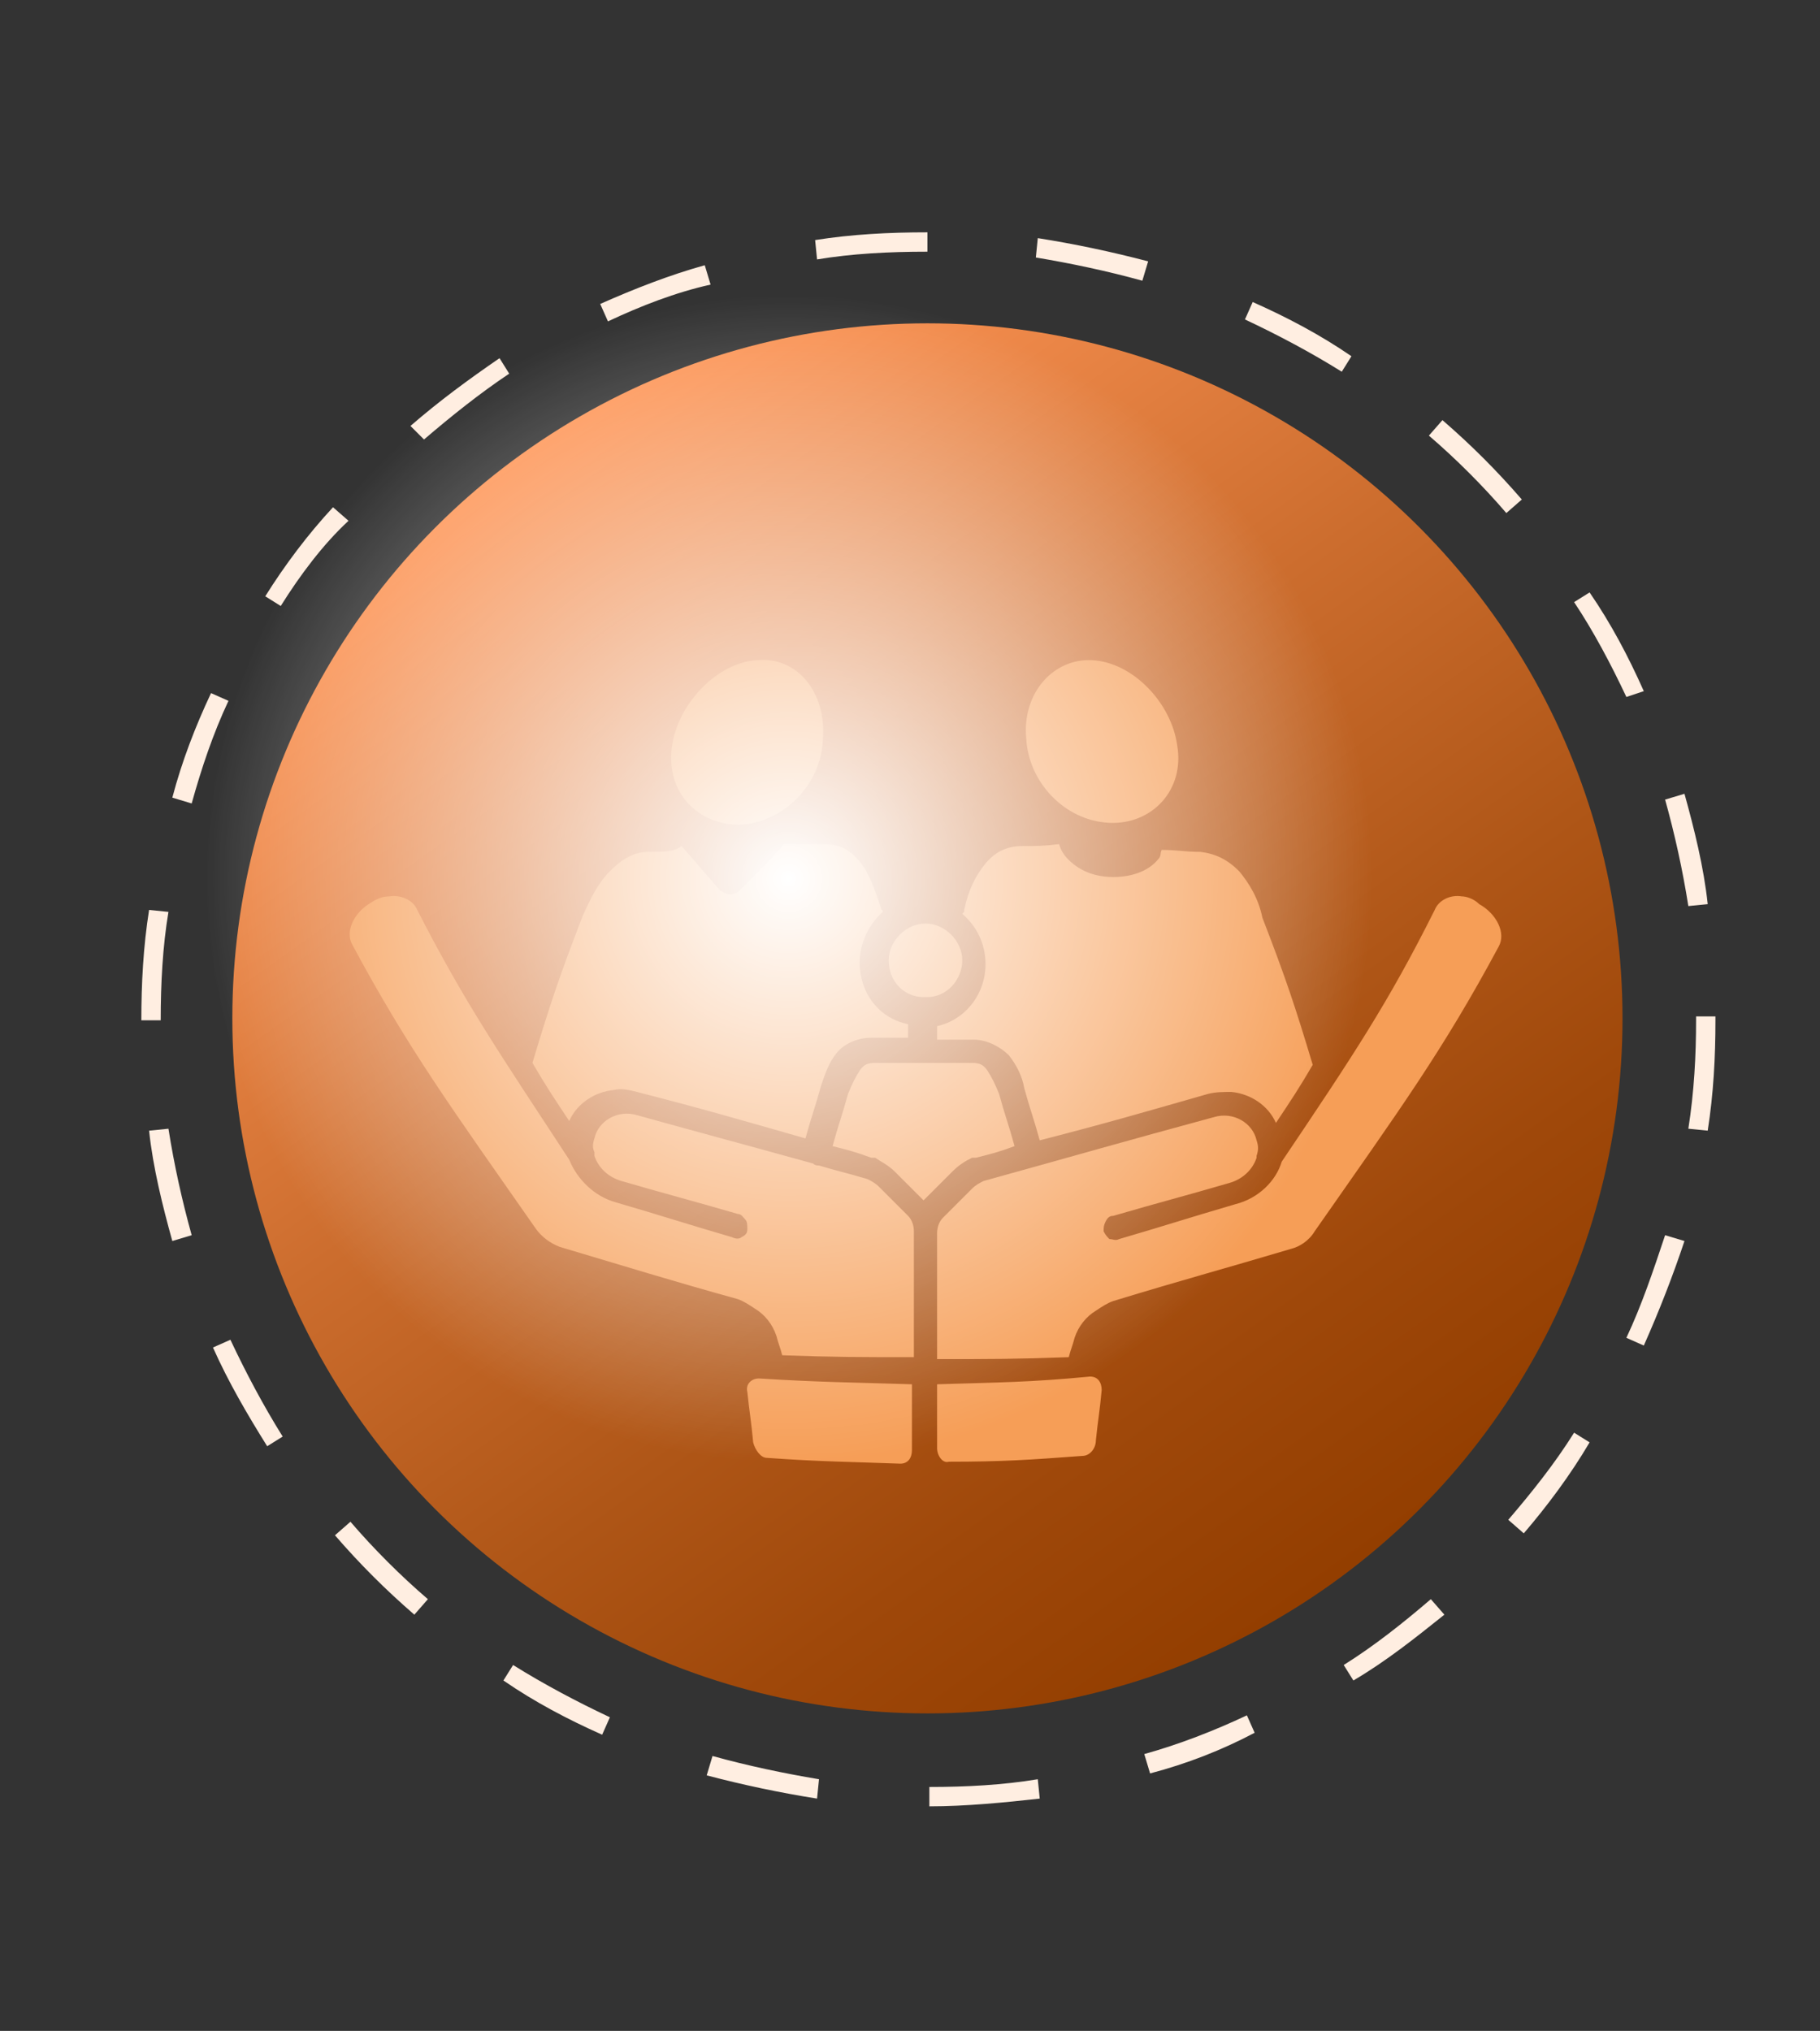 <?xml version="1.0" encoding="utf-8"?>
<!-- Generator: Adobe Illustrator 19.0.0, SVG Export Plug-In . SVG Version: 6.00 Build 0)  -->
<svg version="1.1" id="Camada_1" xmlns="http://www.w3.org/2000/svg" xmlns:xlink="http://www.w3.org/1999/xlink" x="0px" y="0px"
	 viewBox="0 0 94 104.9" style="enable-background:new 0 0 94 104.9;" xml:space="preserve">
<rect x="0" y="0" width="94" height="104.9" fill="#333333" stroke="none"/>
<style type="text/css">
	.st0{fill:#FFEEE1;}
	.st1{fill:url(#XMLID_52_);}
	.st2{fill:#F69E57;}
	.st3{fill:url(#XMLID_53_);}
</style>
<g id="XMLID_70_">
	<g id="XMLID_1826_">
		<path id="XMLID_9_" class="st0" d="M48,93.3l0-1c1.9,0,3.8-0.1,5.6-0.4l0.1,1C51.9,93.1,49.9,93.3,48,93.3z M42.2,92.9
			c-1.9-0.3-3.8-0.7-5.7-1.2l0.3-1c1.8,0.5,3.7,0.9,5.5,1.2L42.2,92.9z M59.4,91.6l-0.3-1c1.8-0.5,3.6-1.2,5.3-2l0.4,0.9
			C63.1,90.4,61.3,91.1,59.4,91.6z M31.1,89.6c-1.8-0.8-3.5-1.7-5.1-2.8l0.5-0.8c1.6,1,3.3,1.9,5,2.7L31.1,89.6z M69.9,86.8L69.4,86
			c1.6-1,3.1-2.2,4.5-3.4l0.7,0.8C73.1,84.6,71.6,85.8,69.9,86.8z M21.4,83.4c-1.5-1.3-2.8-2.6-4.1-4.1l0.8-0.7c1.2,1.4,2.6,2.8,4,4
			L21.4,83.4z M78.7,79.2l-0.8-0.7c1.2-1.4,2.4-2.9,3.4-4.5l0.8,0.5C81.1,76.2,79.9,77.8,78.7,79.2z M13.8,74.7
			c-1-1.6-2-3.3-2.8-5.1l0.9-0.4c0.8,1.7,1.7,3.4,2.7,5L13.8,74.7z M84.9,69.5L84,69.1c0.8-1.7,1.4-3.5,2-5.3l1,0.3
			C86.4,65.9,85.7,67.7,84.9,69.5z M8.9,64.1c-0.5-1.8-1-3.8-1.2-5.7l1-0.1c0.3,1.9,0.7,3.7,1.2,5.5L8.9,64.1z M88.2,58.4l-1-0.1
			c0.3-1.9,0.4-3.8,0.4-5.6l0-0.2h1l0,0.2C88.6,54.6,88.5,56.5,88.2,58.4z M7.6,52.7l-0.3,0c0-1.9,0.1-3.8,0.4-5.7l1,0.1
			c-0.3,1.8-0.4,3.7-0.4,5.6L7.6,52.7z M87.2,46.8c-0.3-1.9-0.7-3.7-1.2-5.5l1-0.3c0.5,1.8,1,3.8,1.2,5.7L87.2,46.8z M9.9,41.5
			l-1-0.3c0.5-1.9,1.2-3.7,2-5.4l0.9,0.4C11,37.9,10.4,39.7,9.9,41.5z M84,36c-0.8-1.7-1.7-3.4-2.7-4.9l0.8-0.5
			c1.1,1.6,2,3.3,2.8,5.1L84,36z M14.5,31.3l-0.8-0.5c1-1.6,2.2-3.2,3.5-4.6l0.8,0.7C16.7,28.1,15.5,29.7,14.5,31.3z M77.8,26.5
			c-1.2-1.4-2.6-2.8-4-4l0.7-0.8c1.5,1.3,2.8,2.6,4.1,4.1L77.8,26.5z M21.9,22.7L21.2,22c1.5-1.3,3-2.4,4.6-3.5l0.5,0.8
			C24.8,20.3,23.3,21.5,21.9,22.7z M69.3,19.2c-1.6-1-3.3-1.9-5-2.7l0.4-0.9c1.8,0.8,3.5,1.7,5.1,2.8L69.3,19.2z M31.4,16.6
			l-0.4-0.9c1.8-0.8,3.6-1.5,5.4-2l0.3,1C34.9,15.1,33.1,15.8,31.4,16.6z M59,14.5c-1.8-0.5-3.7-0.9-5.5-1.2l0.1-1
			c1.9,0.3,3.8,0.7,5.7,1.2L59,14.5z M42.2,13.4l-0.1-1c1.9-0.3,3.8-0.4,5.8-0.4l0,1C45.9,13,44,13.1,42.2,13.4z"/>
	</g>
	<g id="XMLID_1_">
		
			<linearGradient id="XMLID_52_" gradientUnits="userSpaceOnUse" x1="466.226" y1="-7.12" x2="502.101" y2="55.018" gradientTransform="matrix(0.995 -9.536995e-02 9.536995e-02 0.995 -436.302 74.954)">
			<stop  offset="0" style="stop-color:#FF9657"/>
			<stop  offset="0.391" style="stop-color:#CC6D2E"/>
			<stop  offset="0.651" style="stop-color:#AF5617"/>
			<stop  offset="0.824" style="stop-color:#9F480A"/>
			<stop  offset="1" style="stop-color:#933E00"/>
		</linearGradient>
		<circle id="XMLID_1753_" class="st1" cx="47.9" cy="52.6" r="35.9"/>
		<g id="XMLID_76_">
			<path id="XMLID_86_" class="st2" d="M39.1,34.1c-2,0.1-4.1,2.2-4.4,4.5c-0.3,2.3,1.3,4,3.5,4c2.2-0.1,4.2-2,4.3-4.4
				C42.7,35.8,41.2,33.9,39.1,34.1z M56.4,34.1c-2-0.1-3.6,1.7-3.4,4c0.1,2.3,2,4.3,4.3,4.4c2.2,0.1,3.9-1.7,3.5-4
				C60.5,36.3,58.5,34.2,56.4,34.1z M33.5,44c-0.8,0-1.4,0.4-2,1c-0.6,0.6-1,1.4-1.4,2.3c-1.2,3.1-1.7,4.6-2.6,7.6
				c0.7,1.2,1.1,1.8,1.9,3c0.4-0.9,1.3-1.5,2.3-1.6c0.4-0.1,0.8,0,1.2,0.1c3.5,0.9,5.2,1.4,8.7,2.4c0.3-1.1,0.5-1.6,0.8-2.7
				c0.2-0.6,0.4-1.2,0.8-1.7c0.4-0.5,1.1-0.8,1.8-0.8c0.8,0,1.2,0,1.9,0c0-0.3,0-0.4,0-0.7c-1.5-0.3-2.5-1.6-2.5-3.2
				c0-1,0.5-2,1.2-2.6l0,0c0-0.1-0.1-0.1-0.1-0.2c-0.3-0.9-0.6-1.8-1.1-2.4c-0.5-0.6-1-0.9-1.9-0.9c-0.8,0-1.2,0-2,0
				c-0.9,1-1.4,1.5-2.3,2.4c-0.1,0.1-0.3,0.2-0.5,0.2c-0.2,0-0.3-0.1-0.5-0.2c-0.8-0.9-1.2-1.4-2-2.3C34.8,44,34.4,44,33.5,44z
				 M52.8,43.7c-0.8,0-1.4,0.3-1.9,0.9c-0.5,0.6-0.9,1.4-1.1,2.4v0c0,0.1,0,0.1-0.1,0.2c0.7,0.6,1.2,1.5,1.2,2.6
				c0,1.6-1.1,2.9-2.5,3.2c0,0.3,0,0.4,0,0.7c0.8,0,1.2,0,1.9,0c0.7,0,1.4,0.4,1.8,0.8c0.4,0.5,0.7,1.1,0.8,1.7
				c0.3,1.1,0.5,1.6,0.8,2.7c3.5-0.9,5.2-1.4,8.7-2.4c0.4-0.1,0.8-0.1,1.2-0.1c1,0.1,1.9,0.7,2.3,1.6c0.8-1.2,1.2-1.8,1.9-3
				c-0.9-3-1.4-4.5-2.6-7.6C65,46.4,64.5,45.6,64,45c-0.6-0.6-1.2-0.9-2-1c-0.8,0-1.2-0.1-2-0.1c-0.1,0.2,0,0.3-0.2,0.5
				c-0.4,0.5-1.2,0.9-2.3,0.9c-1.2,0-2-0.5-2.5-1.1c-0.2-0.3-0.2-0.3-0.3-0.6C53.9,43.7,53.5,43.7,52.8,43.7z M20.1,46.3
				c-0.3,0-0.6,0.1-0.9,0.3c-0.9,0.5-1.4,1.5-1,2.2c2.9,5.4,5.1,8.4,9.5,14.7c0.3,0.4,0.7,0.7,1.2,0.9c3.7,1.1,5.6,1.7,9.2,2.7
				c0.3,0.1,0.6,0.3,0.9,0.5c0.5,0.3,0.9,0.8,1.1,1.4c0.1,0.4,0.2,0.6,0.3,1c2.7,0.1,4.1,0.1,6.8,0.1c0-2.6,0-3.9,0-6.5
				c0-0.3-0.1-0.6-0.3-0.8c-0.6-0.6-0.9-0.9-1.5-1.5c-0.2-0.2-0.4-0.3-0.6-0.4c-1-0.3-1.5-0.4-2.5-0.7c-0.1,0-0.2,0-0.3-0.1
				c-3.6-1-5.5-1.5-9.1-2.5c-1-0.3-2,0.3-2.2,1.2c-0.1,0.3-0.1,0.5,0,0.7c0,0.1,0,0.1,0,0.2c0.2,0.6,0.7,1.1,1.4,1.3
				c2.4,0.7,3.6,1,6,1.7c0.2,0,0.3,0.2,0.4,0.3s0.1,0.3,0.1,0.5c0,0.2-0.1,0.3-0.3,0.4c-0.1,0.1-0.3,0.1-0.5,0
				c-2.4-0.7-3.6-1.1-6-1.8c-1.1-0.3-2-1.2-2.4-2.2c-3.6-5.5-5.4-8.1-7.9-13C21.3,46.5,20.7,46.2,20.1,46.3L20.1,46.3z M75.5,46.3
				c-0.6-0.1-1.2,0.2-1.4,0.7c-2.4,4.8-4.2,7.5-7.9,13c-0.3,1-1.2,1.9-2.4,2.2c-2.4,0.7-3.6,1.1-6,1.8l0,0c-0.2,0.1-0.3,0-0.5,0
				c-0.1-0.1-0.2-0.2-0.3-0.4c0-0.2,0-0.3,0.1-0.5s0.2-0.3,0.4-0.3c2.4-0.7,3.6-1,6-1.7c0.7-0.2,1.2-0.7,1.4-1.3l0,0
				c0,0,0-0.1,0-0.1c0.1-0.3,0.1-0.5,0-0.8c-0.2-0.9-1.2-1.5-2.2-1.2c-4.8,1.3-7.2,2-11.9,3.3c-0.2,0.1-0.4,0.2-0.6,0.4
				c-0.6,0.6-0.9,0.9-1.5,1.5c-0.2,0.2-0.3,0.5-0.3,0.8c0,2.6,0,3.9,0,6.5c2.7,0,4.1,0,6.8-0.1c0.1-0.4,0.2-0.6,0.3-1
				c0.2-0.6,0.6-1.1,1.1-1.4c0.3-0.2,0.6-0.4,0.9-0.5c3.6-1.1,5.5-1.6,9.2-2.7c0.4-0.1,0.9-0.4,1.2-0.9c4.4-6.3,6.6-9.3,9.5-14.7
				c0.4-0.7-0.1-1.7-1-2.2C76.1,46.4,75.7,46.3,75.5,46.3L75.5,46.3z M47.8,47.7c-1,0-1.9,0.9-1.9,1.9c0,1.1,0.8,1.9,1.8,1.9
				c0,0,0,0,0.1,0c0,0,0.1,0,0.1,0c1,0,1.8-0.9,1.8-1.9C49.7,48.6,48.8,47.7,47.8,47.7L47.8,47.7z M45.2,54.9
				c-0.4,0-0.6,0.1-0.8,0.4c-0.2,0.3-0.4,0.7-0.6,1.2c-0.3,1.1-0.5,1.6-0.8,2.7c0.8,0.2,1.2,0.3,2,0.6l0,0c0,0,0.1,0,0.1,0
				c0,0,0.1,0,0.1,0c0.3,0.2,0.7,0.4,1,0.7c0.6,0.6,0.9,0.9,1.5,1.5h0c0,0,0,0,0,0c0,0,0,0,0,0c0,0,0,0,0,0l0,0c0,0,0,0,0,0
				c0.6-0.6,0.9-0.9,1.5-1.5c0.3-0.3,0.6-0.5,1-0.7c0,0,0.1,0,0.1,0c0,0,0.1,0,0.1,0c0.8-0.2,1.2-0.3,2-0.6
				c-0.3-1.1-0.5-1.6-0.8-2.7c-0.2-0.5-0.4-0.9-0.6-1.2c-0.2-0.3-0.4-0.4-0.8-0.4c-1,0-1.5,0-2.6,0v0c0,0,0,0,0,0
				C46.7,54.9,46.2,54.9,45.2,54.9z M39.2,71.2c-0.4,0-0.7,0.3-0.6,0.7c0.1,1,0.2,1.5,0.3,2.6c0.1,0.4,0.4,0.8,0.7,0.8
				c2.8,0.2,4.2,0.2,6.9,0.3c0.4,0,0.6-0.3,0.6-0.7c0-1.3,0-2,0-3.4C44,71.4,42.4,71.4,39.2,71.2z M48.4,71.5c0,0.3,0,0.4,0,0.7l0,0
				l0,0c0,1,0,1.6,0,2.6c0,0.4,0.3,0.8,0.6,0.7c2.8,0,4.2-0.1,6.9-0.3c0.4,0,0.7-0.4,0.7-0.8c0.1-1,0.2-1.5,0.3-2.6
				c0-0.4-0.2-0.7-0.6-0.7C53.2,71.4,51.6,71.4,48.4,71.5z"/>
		</g>
		
			<radialGradient id="XMLID_53_" cx="477.887" cy="16.089" r="30.162" gradientTransform="matrix(0.995 -9.536995e-02 9.536995e-02 0.995 -436.302 74.954)" gradientUnits="userSpaceOnUse">
			<stop  offset="0" style="stop-color:#FFFFFF"/>
			<stop  offset="1" style="stop-color:#FFFFFF;stop-opacity:0"/>
		</radialGradient>
		<circle id="XMLID_75_" class="st3" cx="40.9" cy="45.4" r="30.2"/>
	</g>
</g>
</svg>
